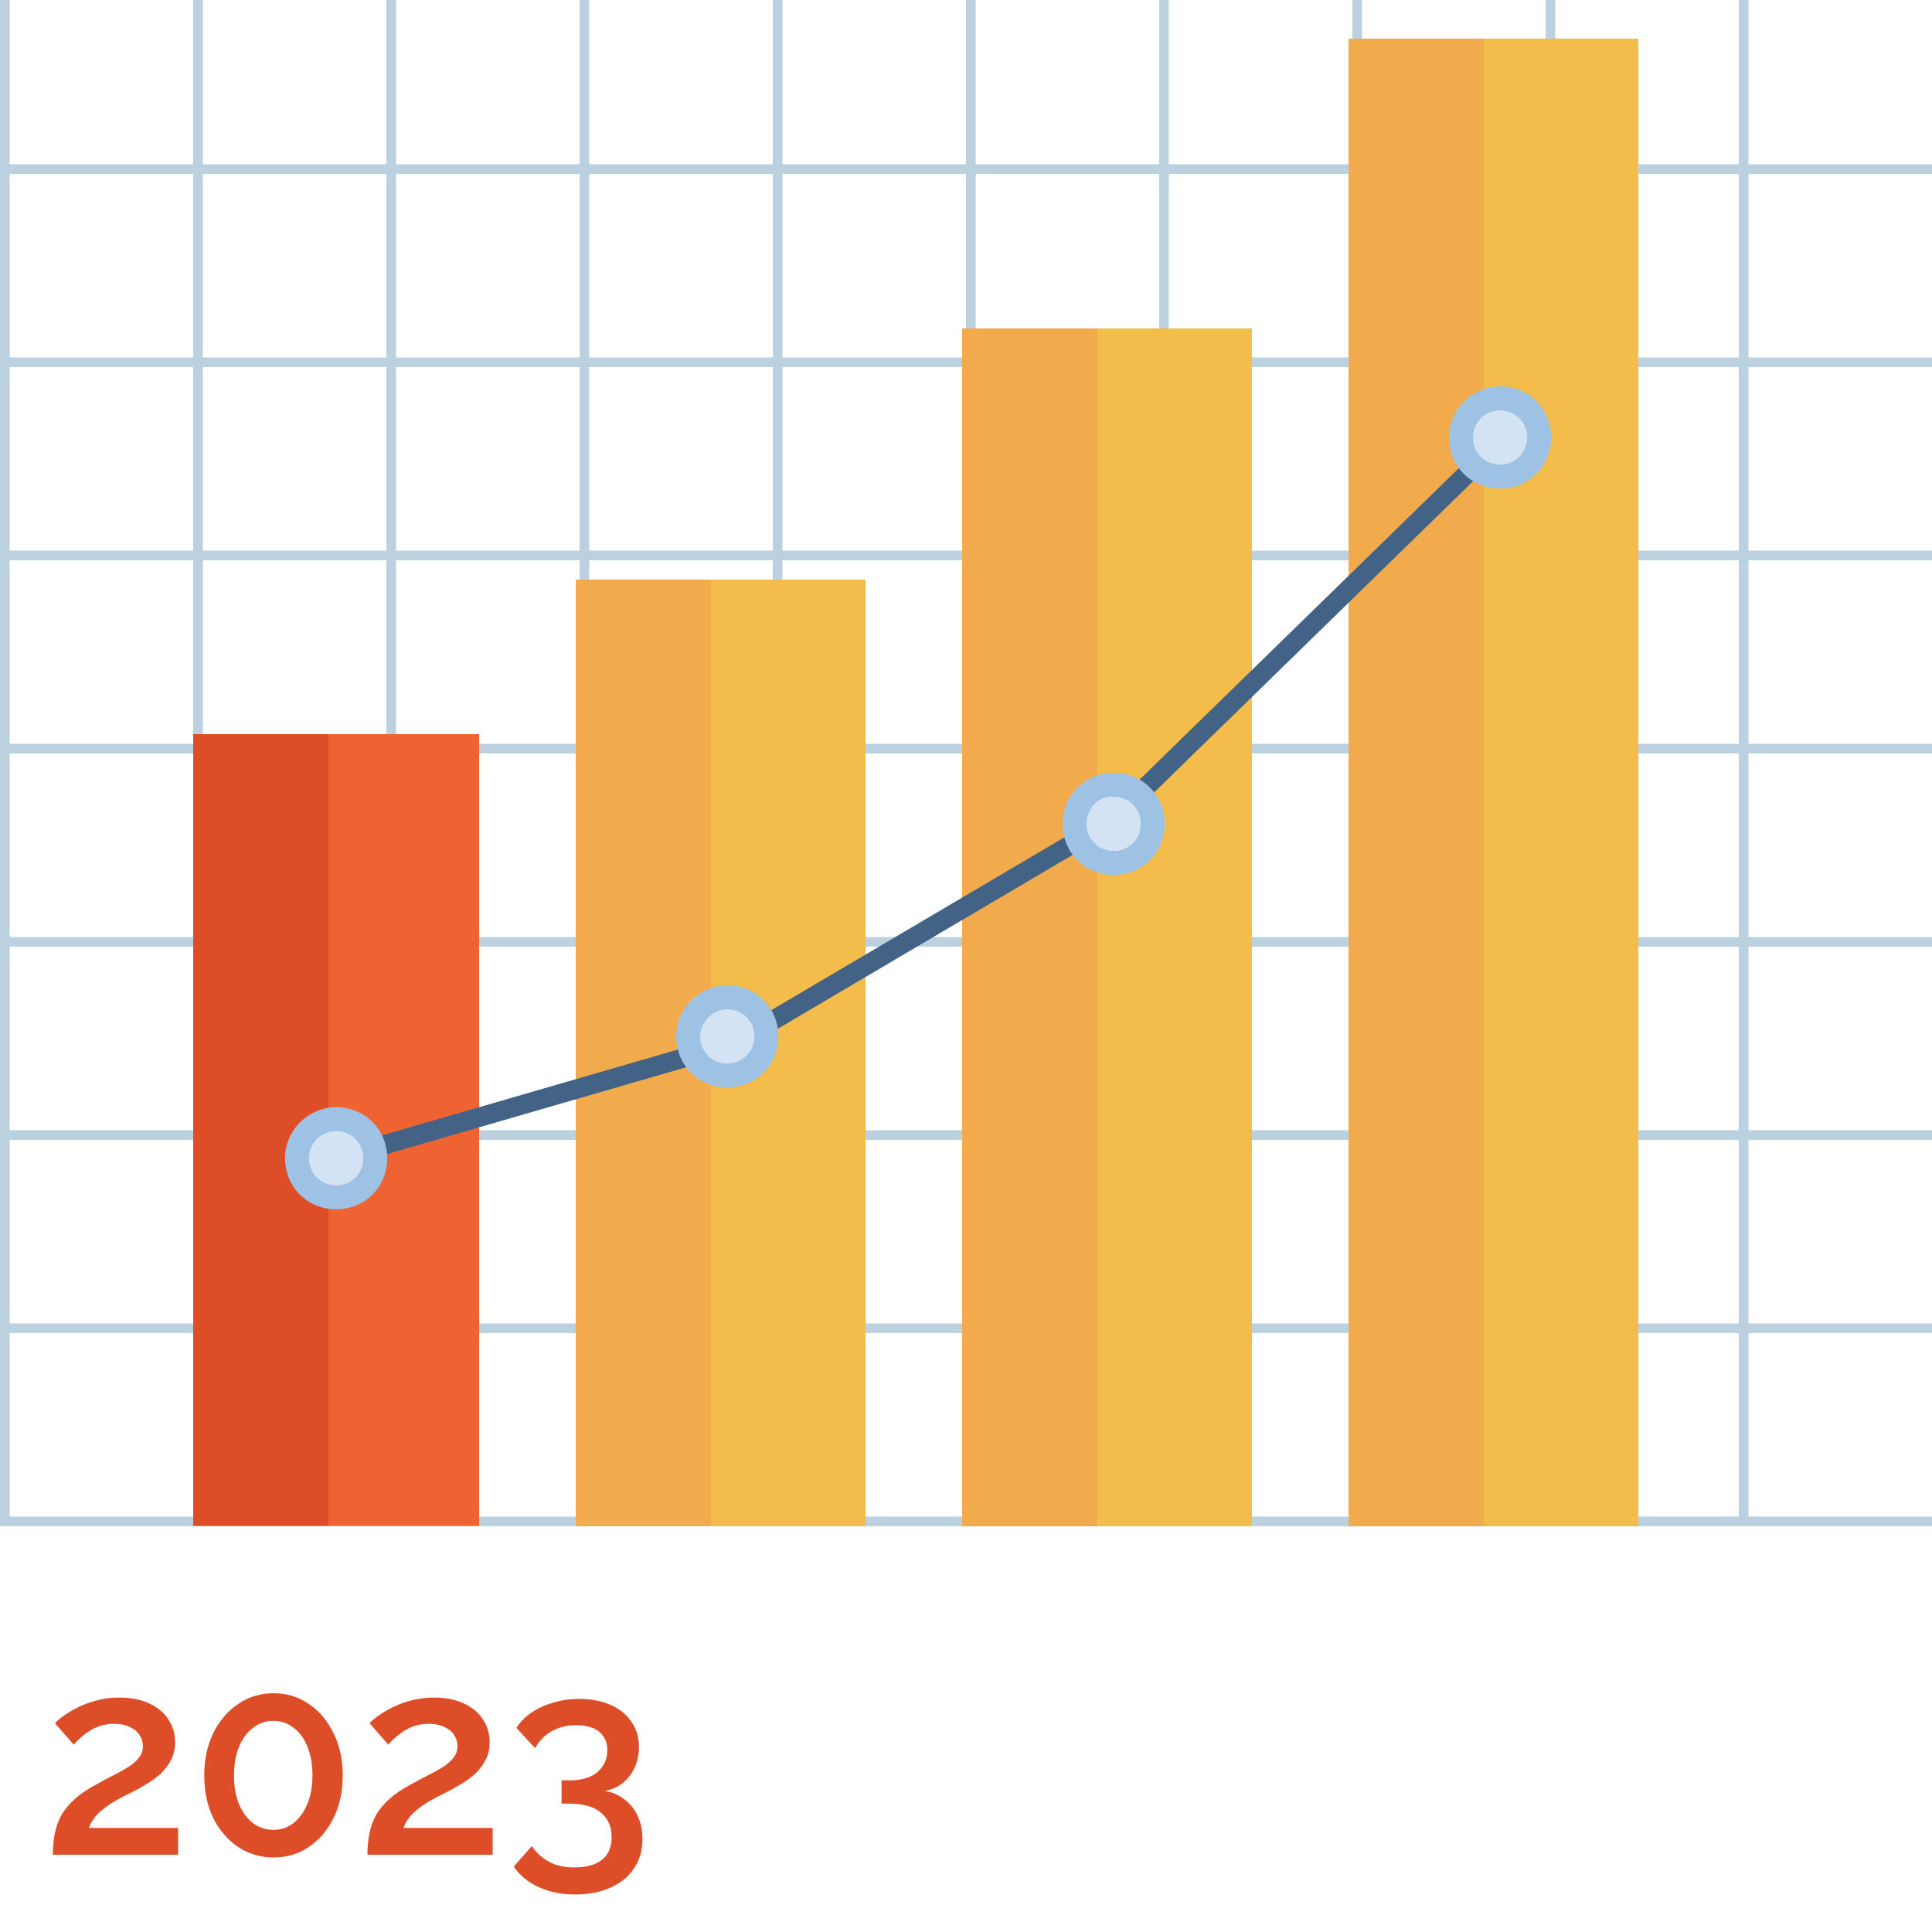 <svg width="100" height="100" viewBox="0 0 100 100" fill="none" xmlns="http://www.w3.org/2000/svg">
<g clip-path="url(#clip0_1762_4952)">
<line y1="78.75" x2="100" y2="78.75" stroke="#BCD1DF" stroke-width="0.5"/>
<line y1="68.75" x2="100" y2="68.75" stroke="#BCD1DF" stroke-width="0.5"/>
<line y1="58.75" x2="100" y2="58.75" stroke="#BCD1DF" stroke-width="0.5"/>
<line y1="48.75" x2="100" y2="48.75" stroke="#BCD1DF" stroke-width="0.5"/>
<line y1="38.75" x2="100" y2="38.75" stroke="#BCD1DF" stroke-width="0.5"/>
<line y1="28.75" x2="100" y2="28.75" stroke="#BCD1DF" stroke-width="0.5"/>
<line y1="18.75" x2="100" y2="18.75" stroke="#BCD1DF" stroke-width="0.5"/>
<line y1="8.75" x2="100" y2="8.75" stroke="#BCD1DF" stroke-width="0.5"/>
<line x1="0.25" y1="1.09278e-08" x2="0.25" y2="79" stroke="#BCD1DF" stroke-width="0.5"/>
<line x1="10.25" y1="1.09278e-08" x2="10.25" y2="79" stroke="#BCD1DF" stroke-width="0.5"/>
<line x1="20.25" y1="1.09278e-08" x2="20.25" y2="79" stroke="#BCD1DF" stroke-width="0.5"/>
<line x1="30.25" y1="1.09278e-08" x2="30.25" y2="79" stroke="#BCD1DF" stroke-width="0.5"/>
<line x1="40.25" y1="1.09278e-08" x2="40.25" y2="79" stroke="#BCD1DF" stroke-width="0.5"/>
<line x1="50.25" y1="1.09278e-08" x2="50.25" y2="79" stroke="#BCD1DF" stroke-width="0.5"/>
<line x1="60.25" y1="1.09278e-08" x2="60.25" y2="79" stroke="#BCD1DF" stroke-width="0.5"/>
<line x1="70.25" y1="1.09278e-08" x2="70.25" y2="79" stroke="#BCD1DF" stroke-width="0.5"/>
<line x1="80.25" y1="1.09278e-08" x2="80.25" y2="79" stroke="#BCD1DF" stroke-width="0.5"/>
<line x1="90.25" y1="1.09278e-08" x2="90.25" y2="79" stroke="#BCD1DF" stroke-width="0.5"/>
<path d="M76.801 79L84.801 79L84.801 2L76.801 2L76.801 79Z" fill="#F4BC4A"/>
<path d="M69.801 79L76.801 79L76.801 2L69.801 2L69.801 79Z" fill="#F2AB4C"/>
<path d="M56.801 79L64.801 79L64.801 17L56.801 17L56.801 79Z" fill="#F4BC4A"/>
<path d="M49.801 79L56.801 79L56.801 17L49.801 17L49.801 79Z" fill="#F2AB4C"/>
<path d="M36.801 78.993L44.801 78.993L44.801 30L36.801 30L36.801 78.993Z" fill="#F4BC4A"/>
<path d="M29.801 78.993L36.801 78.993L36.801 30L29.801 30L29.801 78.993Z" fill="#F2AB4C"/>
<path d="M16.801 78.98L24.801 78.98L24.801 38L16.801 38L16.801 78.98Z" fill="#EF6333"/>
<path d="M10 78.98L17 78.98L17 38L10 38L10 78.98Z" fill="#DD4E28"/>
<path d="M17.481 59.952L38 54L57.5 42.5L78 22.5" stroke="#436386" stroke-miterlimit="10"/>
<path d="M75 22.644C75 24.131 76.157 25.288 77.644 25.288C79.131 25.288 80.288 24.131 80.288 22.644C80.288 21.157 79.131 20 77.644 20C76.157 20 75 21.239 75 22.644Z" fill="#9DC2E4"/>
<path d="M76.239 22.644C76.239 23.47 76.9 24.049 77.644 24.049C78.47 24.049 79.048 23.387 79.048 22.644C79.048 21.818 78.387 21.239 77.644 21.239C76.818 21.239 76.239 21.9 76.239 22.644Z" fill="#D3E3F3"/>
<path d="M55 42.644C55 44.131 56.157 45.288 57.644 45.288C59.131 45.288 60.288 44.131 60.288 42.644C60.288 41.157 59.131 40 57.644 40C56.157 40 55 41.157 55 42.644Z" fill="#9DC2E4"/>
<path d="M56.239 42.644C56.239 43.47 56.9 44.048 57.644 44.048C58.47 44.048 59.048 43.388 59.048 42.644C59.048 41.818 58.387 41.239 57.644 41.239C56.9 41.157 56.239 41.818 56.239 42.644Z" fill="#D3E3F3"/>
<path d="M35 53.644C35 55.131 36.157 56.288 37.644 56.288C39.131 56.288 40.288 55.131 40.288 53.644C40.288 52.157 39.131 51 37.644 51C36.239 51 35 52.157 35 53.644Z" fill="#9DC2E4"/>
<path d="M36.239 53.644C36.239 54.47 36.9 55.048 37.644 55.048C38.47 55.048 39.048 54.387 39.048 53.644C39.048 52.818 38.388 52.239 37.644 52.239C36.9 52.239 36.239 52.9 36.239 53.644Z" fill="#D3E3F3"/>
<path d="M14.755 59.952C14.755 61.439 15.912 62.596 17.399 62.596C18.886 62.596 20.043 61.439 20.043 59.952C20.043 58.465 18.886 57.308 17.399 57.308C15.994 57.308 14.755 58.465 14.755 59.952Z" fill="#9DC2E4"/>
<path d="M15.994 59.952C15.994 60.778 16.655 61.356 17.399 61.356C18.225 61.356 18.803 60.695 18.803 59.952C18.803 59.126 18.142 58.547 17.399 58.547C16.655 58.547 15.994 59.126 15.994 59.952Z" fill="#D3E3F3"/>
<path d="M2.735 96C2.735 95.608 2.767 95.249 2.833 94.922C2.898 94.586 3.01 94.269 3.169 93.97C3.337 93.671 3.565 93.391 3.855 93.13C4.153 92.859 4.531 92.603 4.989 92.36C5.315 92.173 5.623 92.01 5.913 91.87C6.202 91.721 6.459 91.576 6.683 91.436C6.907 91.287 7.079 91.128 7.201 90.96C7.331 90.792 7.397 90.601 7.397 90.386C7.397 90.181 7.341 89.989 7.229 89.812C7.117 89.635 6.949 89.495 6.725 89.392C6.501 89.28 6.23 89.224 5.913 89.224C5.661 89.224 5.427 89.257 5.213 89.322C5.007 89.387 4.816 89.476 4.639 89.588C4.471 89.691 4.317 89.807 4.177 89.938C4.037 90.059 3.915 90.181 3.813 90.302L2.847 89.196C2.94 89.084 3.085 88.958 3.281 88.818C3.486 88.669 3.729 88.524 4.009 88.384C4.298 88.235 4.625 88.113 4.989 88.02C5.353 87.917 5.749 87.866 6.179 87.866C6.785 87.866 7.303 87.969 7.733 88.174C8.162 88.37 8.489 88.645 8.713 89C8.946 89.345 9.063 89.737 9.063 90.176C9.063 90.521 8.993 90.825 8.853 91.086C8.722 91.347 8.549 91.581 8.335 91.786C8.12 91.982 7.891 92.155 7.649 92.304C7.415 92.444 7.196 92.57 6.991 92.682C6.627 92.859 6.309 93.023 6.039 93.172C5.777 93.321 5.553 93.471 5.367 93.62C5.18 93.76 5.026 93.909 4.905 94.068C4.783 94.217 4.681 94.399 4.597 94.614H9.217V96H2.735ZM17.74 91.898C17.74 92.719 17.582 93.452 17.264 94.096C16.956 94.731 16.532 95.23 15.99 95.594C15.458 95.958 14.847 96.14 14.156 96.14C13.475 96.14 12.864 95.958 12.322 95.594C11.781 95.23 11.352 94.731 11.034 94.096C10.726 93.452 10.572 92.719 10.572 91.898C10.572 91.077 10.726 90.349 11.034 89.714C11.352 89.07 11.781 88.566 12.322 88.202C12.864 87.829 13.475 87.642 14.156 87.642C14.847 87.642 15.458 87.829 15.99 88.202C16.532 88.566 16.956 89.07 17.264 89.714C17.582 90.349 17.74 91.077 17.74 91.898ZM16.172 91.898C16.172 91.338 16.088 90.848 15.92 90.428C15.752 89.999 15.514 89.667 15.206 89.434C14.898 89.191 14.548 89.07 14.156 89.07C13.755 89.07 13.4 89.191 13.092 89.434C12.784 89.667 12.542 89.999 12.364 90.428C12.196 90.848 12.112 91.338 12.112 91.898C12.112 92.458 12.196 92.948 12.364 93.368C12.542 93.788 12.784 94.119 13.092 94.362C13.4 94.595 13.755 94.712 14.156 94.712C14.548 94.712 14.894 94.595 15.192 94.362C15.5 94.119 15.738 93.788 15.906 93.368C16.084 92.948 16.172 92.458 16.172 91.898ZM19.018 96C19.018 95.608 19.051 95.249 19.116 94.922C19.181 94.586 19.293 94.269 19.452 93.97C19.62 93.671 19.849 93.391 20.138 93.13C20.437 92.859 20.815 92.603 21.272 92.36C21.599 92.173 21.907 92.01 22.196 91.87C22.485 91.721 22.742 91.576 22.966 91.436C23.19 91.287 23.363 91.128 23.484 90.96C23.615 90.792 23.68 90.601 23.68 90.386C23.68 90.181 23.624 89.989 23.512 89.812C23.4 89.635 23.232 89.495 23.008 89.392C22.784 89.28 22.513 89.224 22.196 89.224C21.944 89.224 21.711 89.257 21.496 89.322C21.291 89.387 21.099 89.476 20.922 89.588C20.754 89.691 20.6 89.807 20.46 89.938C20.32 90.059 20.199 90.181 20.096 90.302L19.13 89.196C19.223 89.084 19.368 88.958 19.564 88.818C19.769 88.669 20.012 88.524 20.292 88.384C20.581 88.235 20.908 88.113 21.272 88.02C21.636 87.917 22.033 87.866 22.462 87.866C23.069 87.866 23.587 87.969 24.016 88.174C24.445 88.37 24.772 88.645 24.996 89C25.229 89.345 25.346 89.737 25.346 90.176C25.346 90.521 25.276 90.825 25.136 91.086C25.005 91.347 24.833 91.581 24.618 91.786C24.403 91.982 24.175 92.155 23.932 92.304C23.699 92.444 23.479 92.57 23.274 92.682C22.91 92.859 22.593 93.023 22.322 93.172C22.061 93.321 21.837 93.471 21.65 93.62C21.463 93.76 21.309 93.909 21.188 94.068C21.067 94.217 20.964 94.399 20.88 94.614H25.5V96H19.018ZM31.308 92.696C31.7 92.761 32.04 92.911 32.33 93.144C32.628 93.368 32.857 93.657 33.016 94.012C33.174 94.357 33.254 94.749 33.254 95.188C33.254 95.767 33.109 96.271 32.82 96.7C32.54 97.129 32.138 97.461 31.616 97.694C31.093 97.937 30.477 98.058 29.768 98.058C29.058 98.058 28.433 97.932 27.892 97.68C27.35 97.437 26.916 97.083 26.59 96.616L27.528 95.552C27.752 95.888 28.041 96.154 28.396 96.35C28.75 96.555 29.198 96.658 29.74 96.658C30.346 96.658 30.818 96.527 31.154 96.266C31.49 96.005 31.658 95.613 31.658 95.09C31.658 94.549 31.471 94.124 31.098 93.816C30.734 93.508 30.183 93.354 29.446 93.354H29.068V92.15H29.488C30.113 92.15 30.594 92.005 30.93 91.716C31.266 91.417 31.434 91.044 31.434 90.596C31.434 90.297 31.364 90.055 31.224 89.868C31.093 89.672 30.906 89.527 30.664 89.434C30.421 89.341 30.141 89.294 29.824 89.294C29.348 89.294 28.928 89.397 28.564 89.602C28.2 89.807 27.91 90.101 27.696 90.484L26.73 89.434C26.916 89.135 27.173 88.874 27.5 88.65C27.826 88.426 28.2 88.253 28.62 88.132C29.049 88.001 29.502 87.936 29.978 87.936C30.594 87.936 31.135 88.039 31.602 88.244C32.068 88.449 32.428 88.739 32.68 89.112C32.941 89.485 33.072 89.924 33.072 90.428C33.072 90.792 33.002 91.137 32.862 91.464C32.722 91.781 32.516 92.052 32.246 92.276C31.975 92.491 31.662 92.631 31.308 92.696Z" fill="#DD4E28"/>
</g>
<defs>
<clipPath id="clip0_1762_4952">
<rect width="100" height="100" fill="white"/>
</clipPath>
</defs>
</svg>
